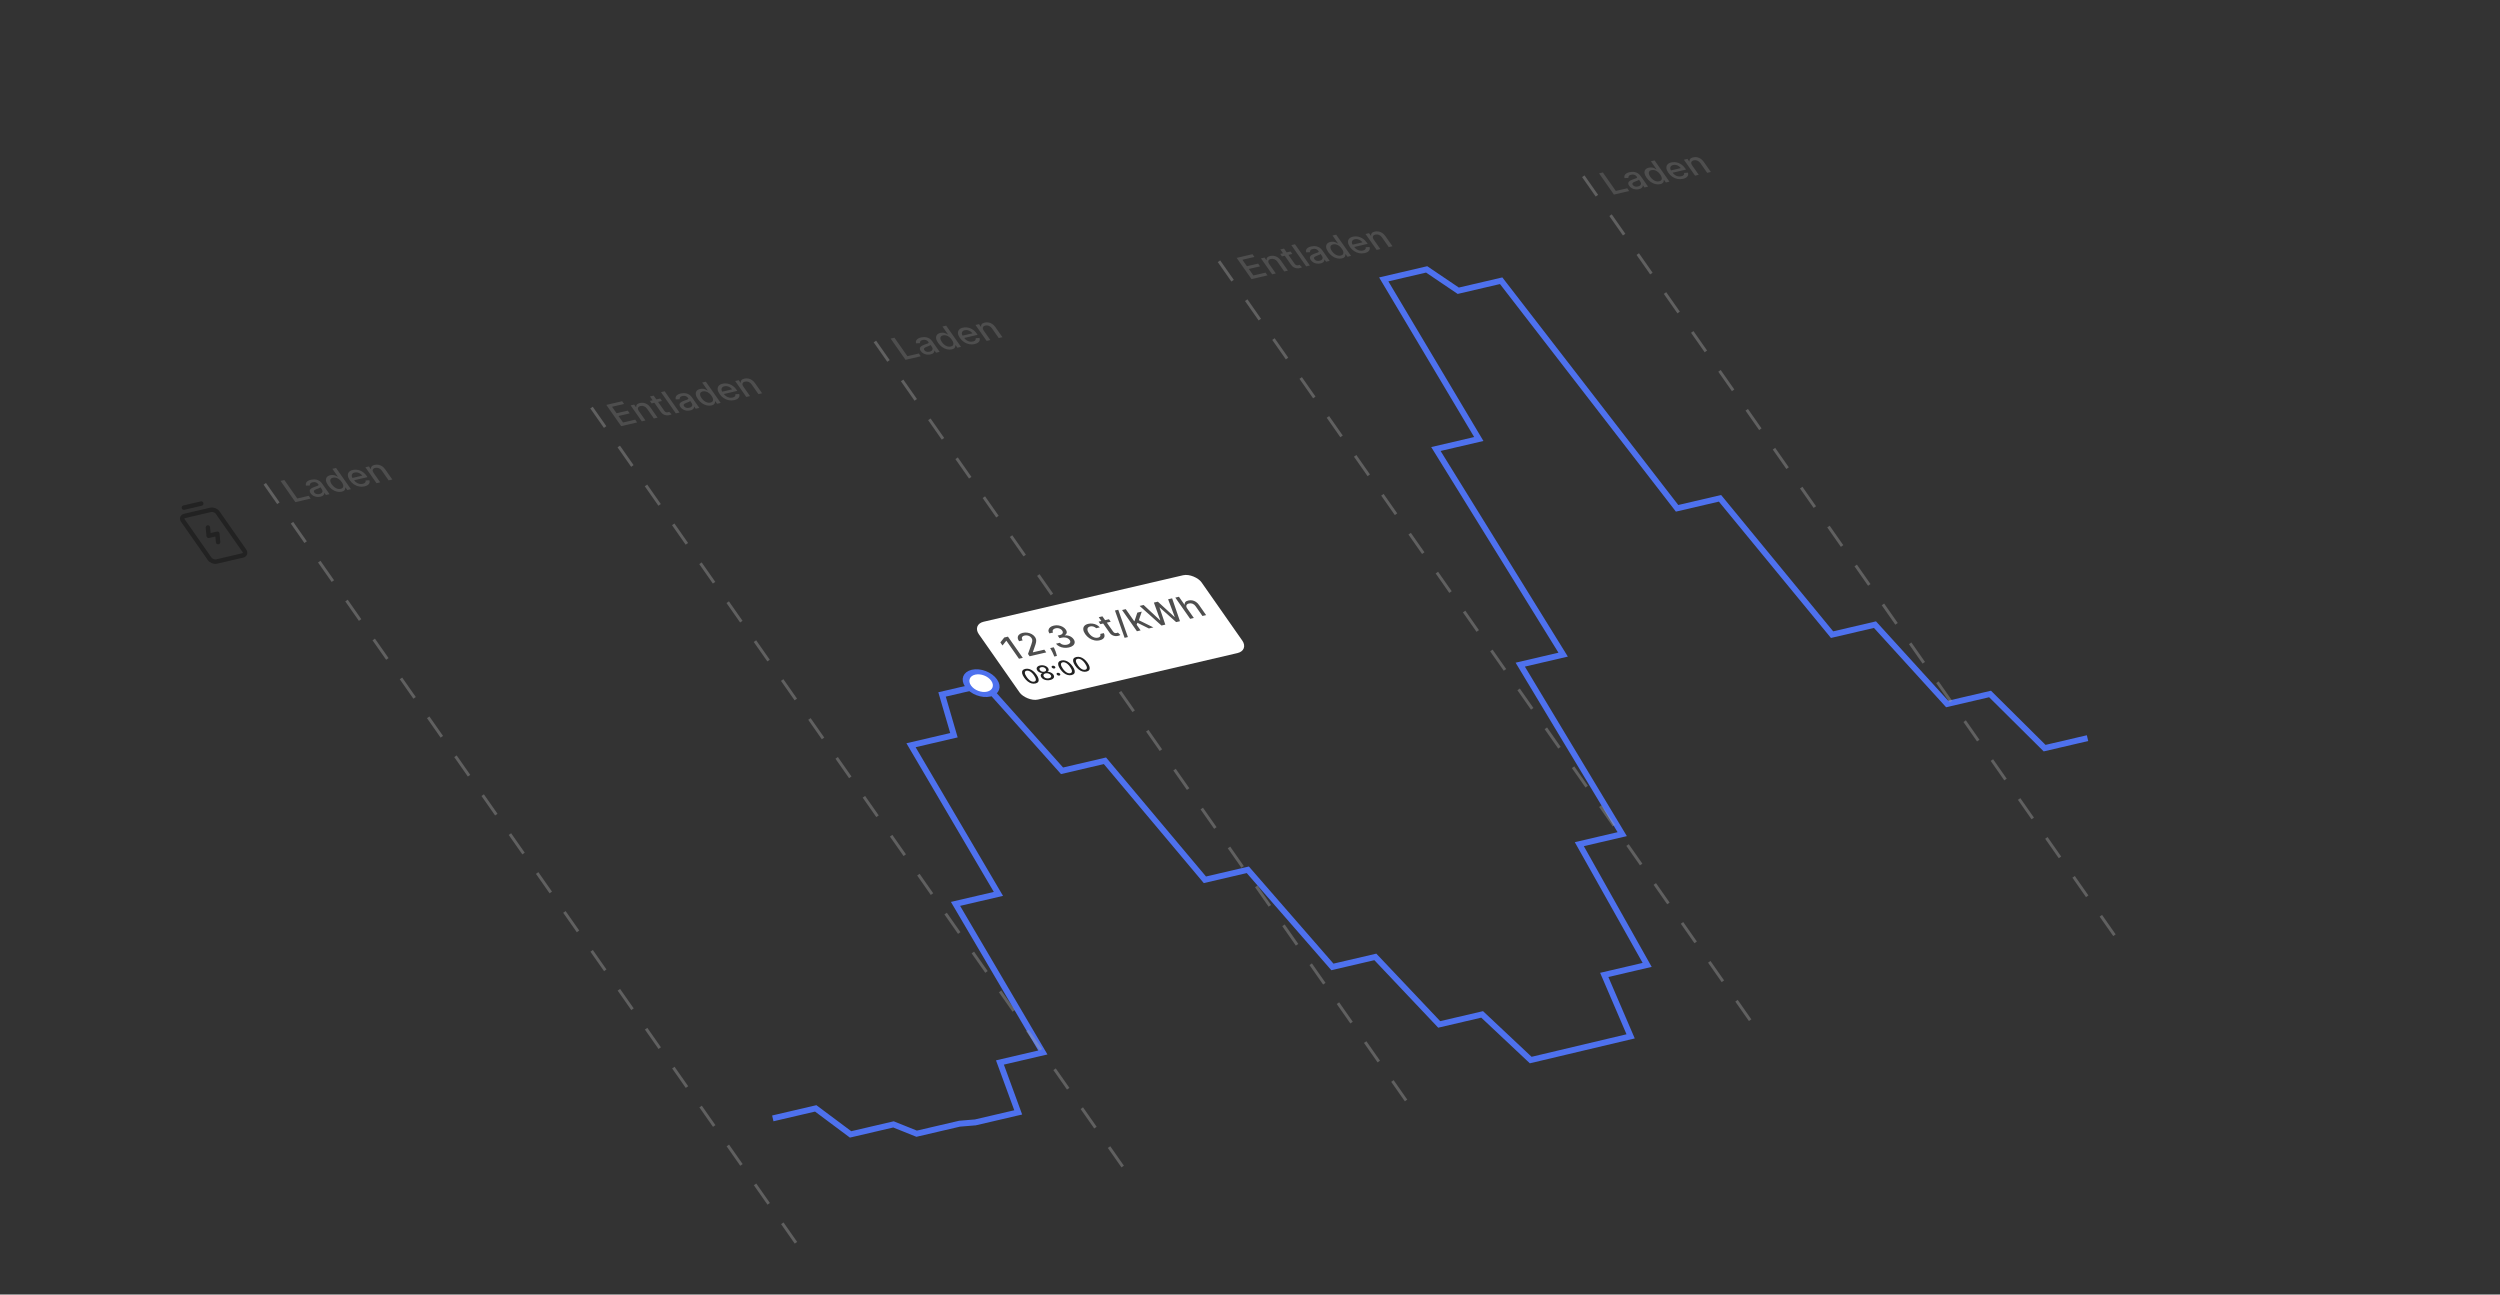 <svg width="842" height="436" viewBox="0 0 842 436" fill="none" xmlns="http://www.w3.org/2000/svg">
<rect x="0" y="0" width="842" height="436" fill="#333333" stroke="none"/>
<g clip-path="url(#clip0_69_192)">
<path d="M272.084 424.295L797.969 301.636Z" fill="#222222"/>
<path d="M272.084 424.295L797.969 301.636" stroke="#222222"/>
<path d="M409.758 411.358C409.132 411.504 408.5 411.485 407.859 411.302C407.218 411.116 406.589 410.776 405.974 410.284C405.357 409.788 404.777 409.152 404.233 408.375C403.692 407.602 403.346 406.915 403.196 406.314C403.046 405.71 403.091 405.212 403.329 404.821C403.568 404.427 403.997 404.157 404.617 404.013C405.237 403.868 405.868 403.89 406.512 404.078C407.156 404.264 407.787 404.604 408.404 405.099C409.022 405.591 409.601 406.224 410.142 406.996C410.686 407.774 411.034 408.464 411.186 409.068C411.337 409.669 411.293 410.165 411.055 410.556C410.815 410.945 410.383 411.213 409.758 411.358ZM409.22 410.59C409.84 410.446 410.145 410.082 410.137 409.499C410.128 408.917 409.798 408.16 409.146 407.229C408.713 406.61 408.265 406.101 407.803 405.702C407.343 405.303 406.887 405.024 406.434 404.864C405.984 404.704 405.554 404.671 405.145 404.767C404.53 404.91 404.229 405.277 404.24 405.867C404.249 406.455 404.579 407.214 405.229 408.142C405.662 408.762 406.107 409.27 406.565 409.666C407.023 410.063 407.476 410.341 407.925 410.499C408.376 410.656 408.808 410.687 409.22 410.59ZM417.112 409.643C416.76 409.72 416.372 409.745 415.948 409.72C415.525 409.694 415.08 409.588 414.615 409.401C414.148 409.212 413.675 408.92 413.196 408.526C412.716 408.129 412.244 407.6 411.782 406.939C411.339 406.306 411.017 405.728 410.816 405.207C410.613 404.683 410.529 404.222 410.562 403.824C410.595 403.424 410.739 403.092 410.996 402.829C411.256 402.566 411.625 402.378 412.103 402.267C412.579 402.156 413.059 402.137 413.542 402.211C414.026 402.282 414.485 402.433 414.919 402.662C415.353 402.891 415.734 403.182 416.062 403.536L415.05 403.772C414.731 403.473 414.362 403.249 413.942 403.101C413.523 402.952 413.089 402.93 412.641 403.035C411.982 403.188 411.632 403.55 411.591 404.12C411.551 404.69 411.835 405.41 412.442 406.281L412.508 406.266C412.524 406.032 412.59 405.82 412.706 405.631C412.822 405.439 412.983 405.274 413.19 405.136C413.396 404.999 413.644 404.896 413.935 404.828C414.422 404.715 414.939 404.713 415.486 404.824C416.032 404.932 416.552 405.137 417.046 405.439C417.539 405.738 417.947 406.118 418.269 406.579C418.579 407.021 418.744 407.454 418.767 407.876C418.787 408.297 418.66 408.665 418.386 408.981C418.112 409.293 417.687 409.514 417.112 409.643ZM416.574 408.875C416.923 408.794 417.184 408.648 417.358 408.436C417.535 408.225 417.617 407.977 417.605 407.692C417.595 407.408 417.485 407.114 417.273 406.811C417.066 406.516 416.799 406.265 416.472 406.06C416.146 405.852 415.796 405.708 415.421 405.627C415.049 405.546 414.688 405.546 414.34 405.627C414.077 405.689 413.863 405.79 413.698 405.931C413.531 406.071 413.415 406.236 413.35 406.427C413.287 406.618 413.275 406.822 413.315 407.04C413.354 407.256 413.448 407.471 413.598 407.685C413.796 407.969 414.061 408.216 414.391 408.426C414.724 408.635 415.082 408.783 415.465 408.87C415.85 408.956 416.22 408.958 416.574 408.875ZM421.604 407.418C421.399 407.465 421.18 407.445 420.947 407.356C420.714 407.266 420.538 407.136 420.417 406.963C420.297 406.791 420.266 406.626 420.327 406.469C420.387 406.311 420.52 406.209 420.724 406.161C420.929 406.113 421.148 406.134 421.381 406.223C421.614 406.312 421.791 406.443 421.911 406.615C421.991 406.729 422.03 406.842 422.027 406.953C422.028 407.064 421.991 407.162 421.919 407.247C421.847 407.328 421.742 407.385 421.604 407.418ZM419.073 403.801C418.868 403.848 418.649 403.828 418.416 403.739C418.183 403.649 418.006 403.519 417.886 403.346C417.765 403.174 417.735 403.009 417.795 402.852C417.856 402.694 417.988 402.592 418.193 402.544C418.398 402.496 418.616 402.517 418.849 402.606C419.082 402.695 419.259 402.826 419.38 402.998C419.46 403.112 419.498 403.225 419.496 403.336C419.496 403.447 419.46 403.545 419.387 403.63C419.316 403.711 419.211 403.768 419.073 403.801ZM427.573 407.203C426.947 407.349 426.315 407.33 425.674 407.146C425.032 406.96 424.404 406.621 423.789 406.128C423.172 405.633 422.591 404.997 422.047 404.22C421.507 403.447 421.161 402.76 421.011 402.159C420.861 401.555 420.906 401.057 421.143 400.666C421.383 400.271 421.812 400.002 422.432 399.858C423.051 399.713 423.683 399.735 424.327 399.923C424.971 400.109 425.602 400.449 426.219 400.944C426.837 401.436 427.416 402.068 427.957 402.841C428.501 403.619 428.849 404.309 429.001 404.913C429.151 405.514 429.108 406.01 428.87 406.401C428.63 406.79 428.198 407.057 427.573 407.203ZM427.035 406.435C427.655 406.291 427.96 405.927 427.951 405.344C427.943 404.761 427.612 404.005 426.961 403.074C426.528 402.454 426.08 401.946 425.617 401.547C425.158 401.148 424.702 400.869 424.249 400.709C423.799 400.549 423.369 400.516 422.959 400.612C422.345 400.755 422.044 401.122 422.054 401.712C422.064 402.3 422.393 403.059 423.043 403.987C423.477 404.606 423.922 405.114 424.38 405.511C424.838 405.908 425.291 406.185 425.74 406.343C426.191 406.501 426.623 406.531 427.035 406.435ZM434.877 405.5C434.251 405.645 433.618 405.627 432.978 405.443C432.336 405.257 431.708 404.917 431.093 404.425C430.476 403.93 429.895 403.293 429.351 402.516C428.81 401.743 428.465 401.056 428.314 400.455C428.165 399.851 428.21 399.353 428.447 398.962C428.686 398.568 429.116 398.299 429.736 398.154C430.355 398.009 430.987 398.031 431.63 398.22C432.275 398.405 432.906 398.745 433.523 399.24C434.141 399.732 434.72 400.365 435.261 401.138C435.805 401.915 436.153 402.605 436.305 403.209C436.455 403.81 436.412 404.306 436.174 404.698C435.934 405.086 435.502 405.354 434.877 405.5ZM434.339 404.732C434.959 404.587 435.264 404.223 435.255 403.641C435.247 403.058 434.916 402.301 434.265 401.37C433.832 400.751 433.384 400.242 432.921 399.844C432.462 399.444 432.006 399.165 431.553 399.005C431.103 398.845 430.673 398.813 430.263 398.908C429.649 399.051 429.348 399.418 429.358 400.009C429.368 400.597 429.697 401.355 430.347 402.284C430.781 402.903 431.226 403.411 431.684 403.808C432.142 404.204 432.595 404.482 433.044 404.64C433.495 404.797 433.927 404.828 434.339 404.732Z" fill="#222222"/>
<path d="M271.055 443.71C270.43 443.856 269.797 443.837 269.157 443.653C268.515 443.467 267.887 443.128 267.271 442.635C266.655 442.14 266.074 441.504 265.53 440.726C264.989 439.953 264.644 439.267 264.493 438.665C264.344 438.061 264.388 437.564 264.626 437.172C264.865 436.778 265.295 436.509 265.914 436.364C266.534 436.22 267.166 436.242 267.809 436.43C268.454 436.615 269.085 436.955 269.701 437.451C270.319 437.943 270.899 438.575 271.44 439.348C271.984 440.125 272.332 440.816 272.484 441.419C272.634 442.02 272.59 442.517 272.352 442.908C272.113 443.297 271.681 443.564 271.055 443.71ZM270.518 442.942C271.137 442.797 271.443 442.434 271.434 441.851C271.425 441.268 271.095 440.511 270.444 439.58C270.01 438.961 269.563 438.452 269.1 438.054C268.641 437.655 268.184 437.375 267.732 437.216C267.281 437.055 266.852 437.023 266.442 437.118C265.828 437.262 265.526 437.628 265.537 438.219C265.546 438.807 265.876 439.565 266.526 440.494C266.959 441.113 267.405 441.621 267.863 442.018C268.321 442.415 268.774 442.692 269.222 442.85C269.674 443.007 270.105 443.038 270.518 442.942ZM278.359 442.006C277.734 442.152 277.101 442.133 276.461 441.949C275.819 441.763 275.191 441.424 274.575 440.931C273.959 440.436 273.378 439.8 272.834 439.023C272.293 438.25 271.948 437.563 271.797 436.962C271.648 436.358 271.692 435.86 271.93 435.469C272.169 435.075 272.599 434.805 273.218 434.661C273.838 434.516 274.47 434.538 275.113 434.726C275.758 434.912 276.389 435.252 277.005 435.747C277.623 436.239 278.203 436.872 278.744 437.644C279.288 438.422 279.636 439.112 279.788 439.716C279.938 440.317 279.894 440.813 279.656 441.204C279.417 441.593 278.984 441.86 278.359 442.006ZM277.822 441.238C278.441 441.094 278.747 440.73 278.738 440.147C278.729 439.564 278.399 438.808 277.748 437.877C277.314 437.257 276.866 436.749 276.404 436.35C275.945 435.951 275.488 435.672 275.035 435.512C274.585 435.352 274.156 435.319 273.746 435.415C273.132 435.558 272.83 435.925 272.841 436.515C272.85 437.103 273.18 437.862 273.83 438.79C274.263 439.409 274.709 439.917 275.167 440.314C275.625 440.711 276.078 440.988 276.526 441.146C276.978 441.304 277.409 441.334 277.822 441.238ZM282.913 439.766C282.708 439.814 282.489 439.793 282.256 439.704C282.023 439.615 281.847 439.484 281.726 439.312C281.605 439.14 281.575 438.975 281.636 438.818C281.696 438.66 281.828 438.557 282.033 438.51C282.238 438.462 282.457 438.483 282.69 438.572C282.923 438.661 283.099 438.792 283.22 438.964C283.3 439.078 283.339 439.191 283.336 439.302C283.337 439.413 283.3 439.511 283.228 439.596C283.156 439.677 283.051 439.734 282.913 439.766ZM280.381 436.149C280.177 436.197 279.958 436.176 279.725 436.087C279.492 435.998 279.315 435.867 279.195 435.695C279.074 435.523 279.044 435.358 279.104 435.201C279.165 435.043 279.297 434.94 279.502 434.893C279.707 434.845 279.925 434.866 280.158 434.955C280.391 435.044 280.568 435.175 280.689 435.347C280.768 435.461 280.807 435.574 280.805 435.685C280.805 435.796 280.769 435.894 280.696 435.979C280.625 436.06 280.52 436.117 280.381 436.149ZM288.881 439.552C288.256 439.698 287.623 439.679 286.983 439.495C286.341 439.309 285.713 438.97 285.098 438.477C284.481 437.982 283.9 437.346 283.356 436.568C282.815 435.796 282.47 435.109 282.319 434.507C282.17 433.903 282.215 433.406 282.452 433.014C282.691 432.62 283.121 432.351 283.741 432.206C284.36 432.062 284.992 432.084 285.635 432.272C286.28 432.457 286.911 432.798 287.528 433.293C288.146 433.785 288.725 434.417 289.266 435.19C289.81 435.967 290.158 436.658 290.31 437.261C290.46 437.862 290.417 438.359 290.179 438.75C289.939 439.139 289.507 439.406 288.881 439.552ZM288.344 438.784C288.964 438.639 289.269 438.276 289.26 437.693C289.252 437.11 288.921 436.353 288.27 435.422C287.837 434.803 287.389 434.294 286.926 433.896C286.467 433.497 286.011 433.217 285.558 433.058C285.108 432.897 284.678 432.865 284.268 432.96C283.654 433.104 283.353 433.471 283.363 434.061C283.373 434.649 283.702 435.407 284.352 436.336C284.786 436.955 285.231 437.463 285.689 437.86C286.147 438.257 286.6 438.534 287.049 438.692C287.5 438.849 287.932 438.88 288.344 438.784ZM296.185 437.848C295.56 437.994 294.927 437.975 294.287 437.792C293.645 437.606 293.017 437.266 292.402 436.773C291.785 436.278 291.204 435.642 290.66 434.865C290.119 434.092 289.774 433.405 289.623 432.804C289.474 432.2 289.518 431.702 289.756 431.311C289.995 430.917 290.425 430.647 291.045 430.503C291.664 430.358 292.296 430.38 292.939 430.568C293.584 430.754 294.215 431.094 294.832 431.589C295.45 432.081 296.029 432.714 296.57 433.486C297.114 434.264 297.462 434.954 297.614 435.558C297.764 436.159 297.721 436.655 297.483 437.046C297.243 437.435 296.811 437.703 296.185 437.848ZM295.648 437.08C296.268 436.936 296.573 436.572 296.564 435.989C296.556 435.407 296.225 434.65 295.574 433.719C295.14 433.1 294.693 432.591 294.23 432.192C293.771 431.793 293.315 431.514 292.862 431.354C292.412 431.194 291.982 431.161 291.572 431.257C290.958 431.4 290.656 431.767 290.667 432.357C290.677 432.945 291.006 433.704 291.656 434.632C292.089 435.252 292.535 435.76 292.993 436.156C293.451 436.553 293.904 436.83 294.353 436.988C294.804 437.146 295.236 437.176 295.648 437.08Z" fill="#222222"/>
<path d="M531.164 374.61L536.168 381.76L535.139 382L530.77 375.757L530.721 375.769L529.457 377.412L528.841 376.532L530.135 374.85L531.164 374.61ZM538.613 381.19L538.173 380.561L539.17 377.323C539.288 376.944 539.375 376.618 539.431 376.345C539.486 376.069 539.496 375.821 539.46 375.599C539.425 375.374 539.331 375.152 539.178 374.934C539.002 374.682 538.777 374.481 538.505 374.331C538.235 374.18 537.942 374.083 537.626 374.041C537.31 373.998 536.998 374.013 536.691 374.084C536.364 374.16 536.119 374.284 535.956 374.455C535.793 374.623 535.716 374.823 535.725 375.057C535.737 375.289 535.838 375.542 536.029 375.814L535.049 376.043C534.756 375.624 534.613 375.229 534.622 374.859C534.63 374.489 534.77 374.169 535.041 373.9C535.316 373.63 535.701 373.438 536.196 373.322C536.694 373.206 537.197 373.192 537.706 373.279C538.214 373.366 538.683 373.534 539.111 373.784C539.54 374.033 539.883 374.341 540.14 374.709C540.325 374.972 540.448 375.243 540.51 375.52C540.574 375.795 540.575 376.119 540.513 376.49C540.453 376.859 540.333 377.32 540.154 377.874L539.447 380.037L539.486 380.093L543.437 379.171L543.974 379.939L538.613 381.19ZM545.779 378.454C545.574 378.502 545.355 378.481 545.122 378.392C544.889 378.303 544.712 378.172 544.592 378C544.471 377.828 544.441 377.663 544.501 377.505C544.562 377.348 544.694 377.245 544.899 377.197C545.104 377.15 545.323 377.17 545.556 377.26C545.789 377.349 545.965 377.479 546.086 377.652C546.166 377.766 546.204 377.878 546.202 377.99C546.202 378.101 546.166 378.199 546.094 378.283C546.022 378.365 545.917 378.422 545.779 378.454ZM543.247 374.837C543.043 374.885 542.824 374.864 542.591 374.775C542.358 374.686 542.181 374.555 542.06 374.383C541.94 374.211 541.91 374.046 541.97 373.888C542.03 373.731 542.163 373.628 542.368 373.58C542.572 373.533 542.791 373.553 543.024 373.643C543.257 373.732 543.434 373.862 543.554 374.035C543.634 374.149 543.673 374.261 543.671 374.373C543.671 374.484 543.635 374.582 543.562 374.666C543.491 374.748 543.386 374.805 543.247 374.837ZM551.747 378.24C551.122 378.386 550.489 378.367 549.849 378.183C549.207 377.997 548.579 377.658 547.963 377.165C547.347 376.67 546.766 376.034 546.222 375.256C545.681 374.483 545.336 373.797 545.185 373.195C545.036 372.591 545.08 372.094 545.318 371.702C545.557 371.308 545.987 371.039 546.606 370.894C547.226 370.75 547.858 370.772 548.501 370.96C549.146 371.145 549.777 371.485 550.394 371.981C551.011 372.473 551.591 373.105 552.132 373.878C552.676 374.655 553.024 375.346 553.176 375.949C553.326 376.55 553.282 377.047 553.045 377.438C552.805 377.827 552.373 378.094 551.747 378.24ZM551.21 377.472C551.83 377.327 552.135 376.964 552.126 376.381C552.117 375.798 551.787 375.041 551.136 374.11C550.702 373.491 550.255 372.982 549.792 372.584C549.333 372.185 548.877 371.905 548.424 371.746C547.973 371.585 547.544 371.553 547.134 371.648C546.52 371.792 546.218 372.158 546.229 372.749C546.239 373.337 546.568 374.095 547.218 375.024C547.651 375.643 548.097 376.151 548.555 376.548C549.013 376.945 549.466 377.222 549.915 377.38C550.366 377.537 550.798 377.568 551.21 377.472ZM559.051 376.536C558.426 376.682 557.793 376.663 557.153 376.479C556.511 376.293 555.883 375.954 555.267 375.461C554.651 374.966 554.07 374.33 553.526 373.553C552.985 372.78 552.64 372.093 552.489 371.492C552.34 370.888 552.384 370.39 552.622 369.999C552.861 369.605 553.291 369.335 553.91 369.191C554.53 369.046 555.162 369.068 555.805 369.256C556.45 369.442 557.081 369.782 557.697 370.277C558.315 370.769 558.895 371.402 559.436 372.174C559.98 372.952 560.328 373.642 560.48 374.246C560.63 374.847 560.586 375.343 560.348 375.734C560.109 376.123 559.677 376.39 559.051 376.536ZM558.514 375.768C559.133 375.624 559.439 375.26 559.43 374.677C559.421 374.094 559.091 373.338 558.44 372.407C558.006 371.787 557.559 371.279 557.096 370.88C556.637 370.481 556.18 370.202 555.728 370.042C555.277 369.882 554.848 369.849 554.438 369.945C553.824 370.088 553.522 370.455 553.533 371.045C553.542 371.633 553.872 372.392 554.522 373.32C554.955 373.939 555.401 374.447 555.859 374.844C556.317 375.241 556.77 375.518 557.218 375.676C557.67 375.834 558.102 375.864 558.514 375.768Z" fill="#222222"/>
<path d="M663.547 343.732L668.551 350.882L667.522 351.122L663.153 344.88L663.103 344.892L661.839 346.535L661.224 345.655L662.518 343.972L663.547 343.732ZM673.786 349.775C673.216 349.908 672.653 349.94 672.097 349.873C671.542 349.802 671.038 349.644 670.584 349.401C670.129 349.155 669.768 348.839 669.5 348.452C669.286 348.15 669.161 347.854 669.125 347.564C669.088 347.273 669.134 347.011 669.263 346.781C669.392 346.548 669.596 346.372 669.873 346.253L669.844 346.211C669.375 346.217 668.917 346.101 668.469 345.861C668.02 345.62 667.664 345.309 667.401 344.929C667.145 344.566 667.027 344.216 667.048 343.878C667.069 343.54 667.215 343.244 667.487 342.988C667.761 342.732 668.147 342.546 668.645 342.429C669.138 342.315 669.635 342.295 670.138 342.369C670.641 342.444 671.104 342.599 671.525 342.834C671.95 343.068 672.29 343.366 672.547 343.729C672.81 344.109 672.924 344.476 672.889 344.831C672.855 345.182 672.67 345.449 672.334 345.63L672.363 345.672C672.703 345.647 673.057 345.693 673.425 345.81C673.792 345.925 674.139 346.095 674.466 346.319C674.792 346.541 675.062 346.802 675.277 347.104C675.544 347.491 675.661 347.865 675.627 348.225C675.593 348.582 675.42 348.897 675.106 349.171C674.793 349.441 674.353 349.643 673.786 349.775ZM673.249 349.007C673.633 348.917 673.928 348.787 674.135 348.618C674.341 348.448 674.453 348.25 674.472 348.023C674.49 347.797 674.411 347.555 674.235 347.299C674.043 347.029 673.793 346.81 673.485 346.641C673.177 346.472 672.84 346.361 672.475 346.308C672.112 346.255 671.751 346.27 671.392 346.354C671.029 346.438 670.747 346.573 670.545 346.758C670.346 346.943 670.237 347.158 670.219 347.403C670.203 347.647 670.292 347.904 670.483 348.174C670.66 348.43 670.889 348.637 671.172 348.793C671.458 348.948 671.779 349.045 672.134 349.084C672.49 349.123 672.861 349.097 673.249 349.007ZM670.874 345.613C671.178 345.542 671.412 345.428 671.575 345.271C671.742 345.113 671.828 344.926 671.835 344.711C671.842 344.495 671.76 344.264 671.59 344.017C671.418 343.775 671.203 343.58 670.945 343.432C670.685 343.282 670.403 343.185 670.1 343.142C669.794 343.097 669.486 343.111 669.173 343.184C668.855 343.258 668.612 343.373 668.444 343.528C668.274 343.681 668.188 343.864 668.185 344.076C668.181 344.285 668.264 344.511 668.436 344.752C668.606 345 668.822 345.2 669.084 345.353C669.348 345.505 669.635 345.605 669.944 345.651C670.254 345.698 670.564 345.686 670.874 345.613ZM678.287 347.548C678.082 347.595 677.863 347.575 677.63 347.485C677.397 347.396 677.22 347.266 677.1 347.093C676.979 346.921 676.949 346.756 677.01 346.599C677.07 346.441 677.202 346.338 677.407 346.291C677.612 346.243 677.831 346.264 678.064 346.353C678.297 346.442 678.473 346.573 678.594 346.745C678.674 346.859 678.712 346.972 678.71 347.083C678.71 347.194 678.674 347.292 678.602 347.377C678.53 347.458 678.425 347.515 678.287 347.548ZM675.755 343.931C675.551 343.978 675.332 343.958 675.099 343.868C674.866 343.779 674.689 343.649 674.569 343.476C674.448 343.304 674.418 343.139 674.478 342.982C674.539 342.824 674.671 342.721 674.876 342.674C675.08 342.626 675.299 342.647 675.532 342.736C675.765 342.825 675.942 342.956 676.063 343.128C676.142 343.242 676.181 343.355 676.179 343.466C676.179 343.577 676.143 343.675 676.07 343.76C675.999 343.841 675.894 343.898 675.755 343.931ZM684.255 347.333C683.63 347.479 682.997 347.46 682.357 347.276C681.715 347.09 681.087 346.751 680.472 346.258C679.855 345.763 679.274 345.127 678.73 344.349C678.189 343.577 677.844 342.89 677.693 342.289C677.544 341.684 677.588 341.187 677.826 340.796C678.065 340.401 678.495 340.132 679.115 339.987C679.734 339.843 680.366 339.865 681.009 340.053C681.654 340.239 682.285 340.579 682.902 341.074C683.52 341.566 684.099 342.198 684.64 342.971C685.184 343.749 685.532 344.439 685.684 345.042C685.834 345.644 685.791 346.14 685.553 346.531C685.313 346.92 684.881 347.187 684.255 347.333ZM683.718 346.565C684.338 346.421 684.643 346.057 684.634 345.474C684.625 344.891 684.295 344.134 683.644 343.203C683.21 342.584 682.763 342.076 682.3 341.677C681.841 341.278 681.385 340.999 680.932 340.839C680.482 340.679 680.052 340.646 679.642 340.742C679.028 340.885 678.726 341.252 678.737 341.842C678.747 342.43 679.076 343.188 679.726 344.117C680.159 344.736 680.605 345.244 681.063 345.641C681.521 346.038 681.974 346.315 682.423 346.473C682.874 346.631 683.306 346.661 683.718 346.565ZM691.559 345.63C690.934 345.775 690.301 345.756 689.661 345.573C689.019 345.387 688.391 345.047 687.775 344.555C687.159 344.06 686.578 343.423 686.034 342.646C685.493 341.873 685.148 341.186 684.997 340.585C684.848 339.981 684.892 339.483 685.13 339.092C685.369 338.698 685.799 338.428 686.418 338.284C687.038 338.139 687.67 338.161 688.313 338.35C688.958 338.535 689.589 338.875 690.206 339.37C690.824 339.862 691.403 340.495 691.944 341.268C692.488 342.045 692.836 342.735 692.988 343.339C693.138 343.94 693.094 344.436 692.857 344.827C692.617 345.216 692.185 345.484 691.559 345.63ZM691.022 344.861C691.642 344.717 691.947 344.353 691.938 343.77C691.929 343.188 691.599 342.431 690.948 341.5C690.514 340.881 690.067 340.372 689.604 339.973C689.145 339.574 688.689 339.295 688.236 339.135C687.786 338.975 687.356 338.942 686.946 339.038C686.332 339.181 686.03 339.548 686.041 340.138C686.051 340.727 686.38 341.485 687.03 342.414C687.463 343.033 687.909 343.541 688.367 343.937C688.825 344.334 689.278 344.612 689.727 344.77C690.178 344.927 690.61 344.958 691.022 344.861Z" fill="#222222"/>
<path d="M793.234 321.801L792.794 321.172L793.791 317.934C793.909 317.555 793.996 317.229 794.052 316.956C794.107 316.68 794.117 316.432 794.081 316.21C794.046 315.985 793.952 315.764 793.799 315.545C793.623 315.293 793.399 315.093 793.126 314.942C792.856 314.791 792.563 314.694 792.247 314.652C791.931 314.609 791.619 314.624 791.312 314.695C790.985 314.771 790.74 314.895 790.577 315.066C790.414 315.234 790.337 315.434 790.346 315.668C790.358 315.901 790.459 316.153 790.65 316.425L789.67 316.654C789.377 316.235 789.235 315.84 789.243 315.47C789.251 315.1 789.391 314.781 789.662 314.511C789.937 314.242 790.322 314.049 790.817 313.933C791.315 313.817 791.818 313.803 792.327 313.89C792.835 313.977 793.304 314.145 793.732 314.395C794.161 314.644 794.504 314.952 794.761 315.32C794.946 315.583 795.069 315.854 795.131 316.131C795.195 316.406 795.196 316.73 795.134 317.101C795.074 317.47 794.954 317.931 794.775 318.485L794.068 320.648L794.107 320.704L798.058 319.782L798.596 320.55L793.234 321.801ZM798.901 318.773L798.403 318.061L798.659 312.218L799.273 312.075L800.045 313.178L799.63 313.275L799.437 317.69L799.476 317.746L804.506 316.572L805.043 317.341L798.901 318.773ZM803.928 319.306L802.751 317.624L802.518 317.292L798.924 312.156L799.904 311.928L804.908 319.078L803.928 319.306ZM807.715 317.359C807.51 317.407 807.291 317.386 807.058 317.297C806.826 317.208 806.649 317.077 806.528 316.905C806.408 316.733 806.378 316.568 806.438 316.41C806.498 316.253 806.631 316.15 806.835 316.102C807.04 316.054 807.259 316.075 807.492 316.164C807.725 316.253 807.902 316.384 808.022 316.556C808.102 316.67 808.141 316.783 808.138 316.895C808.139 317.006 808.103 317.104 808.03 317.188C807.958 317.27 807.853 317.327 807.715 317.359ZM805.184 313.742C804.979 313.79 804.76 313.769 804.527 313.68C804.294 313.591 804.117 313.46 803.997 313.288C803.876 313.116 803.846 312.951 803.907 312.793C803.967 312.636 804.099 312.533 804.304 312.485C804.509 312.438 804.728 312.458 804.961 312.547C805.194 312.637 805.37 312.767 805.491 312.939C805.571 313.054 805.609 313.166 805.607 313.278C805.607 313.389 805.571 313.487 805.499 313.571C805.427 313.653 805.322 313.71 805.184 313.742ZM813.684 317.145C813.058 317.291 812.426 317.272 811.785 317.088C811.144 316.902 810.515 316.563 809.9 316.07C809.283 315.575 808.703 314.938 808.158 314.161C807.618 313.388 807.272 312.701 807.122 312.1C806.972 311.496 807.017 310.998 807.255 310.607C807.494 310.213 807.923 309.944 808.543 309.799C809.163 309.654 809.794 309.676 810.438 309.865C811.082 310.05 811.713 310.39 812.33 310.885C812.948 311.377 813.527 312.01 814.068 312.783C814.612 313.56 814.96 314.25 815.112 314.854C815.263 315.455 815.219 315.951 814.981 316.343C814.741 316.731 814.309 316.999 813.684 317.145ZM813.146 316.377C813.766 316.232 814.071 315.868 814.063 315.286C814.054 314.703 813.724 313.946 813.072 313.015C812.639 312.396 812.191 311.887 811.729 311.489C811.269 311.089 810.813 310.81 810.36 310.65C809.91 310.49 809.48 310.458 809.071 310.553C808.456 310.696 808.155 311.063 808.166 311.654C808.175 312.242 808.505 313 809.154 313.929C809.588 314.548 810.033 315.056 810.491 315.453C810.949 315.849 811.402 316.127 811.851 316.285C812.302 316.442 812.734 316.473 813.146 316.377ZM820.988 315.441C820.362 315.587 819.73 315.568 819.089 315.384C818.448 315.198 817.819 314.859 817.204 314.366C816.587 313.871 816.006 313.235 815.462 312.457C814.922 311.685 814.576 310.998 814.426 310.397C814.276 309.792 814.321 309.295 814.559 308.904C814.798 308.509 815.227 308.24 815.847 308.095C816.466 307.951 817.098 307.973 817.742 308.161C818.386 308.346 819.017 308.687 819.634 309.182C820.252 309.674 820.831 310.306 821.372 311.079C821.916 311.856 822.264 312.547 822.416 313.15C822.567 313.752 822.523 314.248 822.285 314.639C822.045 315.028 821.613 315.295 820.988 315.441ZM820.45 314.673C821.07 314.528 821.375 314.165 821.367 313.582C821.358 312.999 821.028 312.242 820.376 311.311C819.943 310.692 819.495 310.183 819.033 309.785C818.573 309.386 818.117 309.106 817.664 308.947C817.214 308.786 816.784 308.754 816.375 308.85C815.76 308.993 815.459 309.36 815.47 309.95C815.479 310.538 815.808 311.296 816.458 312.225C816.892 312.844 817.337 313.352 817.795 313.749C818.253 314.146 818.706 314.423 819.155 314.581C819.606 314.739 820.038 314.769 820.45 314.673Z" fill="#222222"/>
<path d="M260.278 376.672L274.73 373.301L286.472 382.066L300.924 378.695L308.726 381.831L323.178 378.46L328.48 378.024L342.933 374.653L336.779 357.847L351.231 354.476L321.815 304.432L336.267 301.062L306.833 250.993L321.286 247.622L317.282 233.889L331.734 230.518L357.695 259.601L372.147 256.23L405.809 296.316L420.261 292.945L448.753 325.659L463.214 322.286L484.722 345.022L499.184 341.649L515.543 357.027L549.197 349.044L540.31 328.349L554.762 324.978L531.911 284.315L546.363 280.944L512.016 223.854L526.468 220.483L483.606 151.227L498.058 147.856L466.045 94.1L480.497 90.73L491.137 97.921L505.589 94.55L564.841 171.201L579.293 167.83L617.038 213.749L631.49 210.378L655.8 237.101L670.252 233.731L688.627 251.974L703.079 248.603" stroke="#4E71EE" stroke-width="2" stroke-miterlimit="2"/>
<path d="M199.221 137.275L379.837 395.351" stroke="#A4A4A4" stroke-opacity="0.4" stroke-dasharray="8 8"/>
<path d="M294.66 115.015L475.275 373.09" stroke="#A4A4A4" stroke-opacity="0.4" stroke-dasharray="8 8"/>
<path d="M410.549 87.984L591.164 346.06" stroke="#A4A4A4" stroke-opacity="0.4" stroke-dasharray="8 8"/>
<path d="M533.255 59.364L713.871 317.439" stroke="#A4A4A4" stroke-opacity="0.4" stroke-dasharray="8 8"/>
<path d="M89.175 162.943L269.791 421.019" stroke="#A4A4A4" stroke-opacity="0.4" stroke-dasharray="8 8"/>
<path d="M99.49 169.114L94.486 161.964L95.769 161.665L100.123 167.886L103.974 166.988L104.624 167.917L99.49 169.114ZM107.925 167.285C107.521 167.379 107.112 167.401 106.698 167.352C106.281 167.3 105.893 167.175 105.533 166.978C105.175 166.779 104.874 166.505 104.628 166.153C104.416 165.851 104.311 165.585 104.312 165.358C104.314 165.13 104.392 164.931 104.548 164.763C104.703 164.594 104.906 164.446 105.155 164.32C105.405 164.194 105.67 164.081 105.951 163.98C106.306 163.854 106.595 163.752 106.817 163.673C107.037 163.592 107.181 163.511 107.25 163.43C107.319 163.349 107.309 163.245 107.221 163.12L107.204 163.095C106.991 162.79 106.723 162.578 106.401 162.458C106.082 162.338 105.721 162.324 105.32 162.418C104.903 162.515 104.628 162.67 104.496 162.882C104.366 163.091 104.321 163.301 104.362 163.51L103.039 163.559C102.949 163.201 102.967 162.891 103.093 162.629C103.219 162.364 103.425 162.145 103.71 161.973C103.994 161.798 104.328 161.666 104.712 161.577C104.967 161.517 105.255 161.48 105.575 161.465C105.897 161.447 106.229 161.475 106.571 161.549C106.916 161.623 107.255 161.765 107.588 161.974C107.919 162.181 108.222 162.48 108.495 162.871L110.988 166.432L109.776 166.715L109.263 165.982L109.213 165.993C109.227 166.147 109.2 166.308 109.13 166.476C109.061 166.643 108.931 166.8 108.739 166.944C108.548 167.089 108.276 167.203 107.925 167.285ZM107.608 166.384C107.951 166.304 108.205 166.178 108.368 166.008C108.535 165.836 108.617 165.644 108.616 165.43C108.616 165.213 108.541 164.999 108.393 164.787L107.909 164.096C107.891 164.144 107.83 164.199 107.725 164.261C107.622 164.32 107.498 164.38 107.354 164.441C107.208 164.499 107.066 164.556 106.927 164.61C106.786 164.661 106.668 164.705 106.574 164.741C106.351 164.822 106.162 164.917 106.005 165.024C105.851 165.13 105.754 165.254 105.715 165.396C105.677 165.535 105.723 165.697 105.853 165.883C106.034 166.142 106.285 166.311 106.604 166.391C106.922 166.468 107.257 166.466 107.608 166.384ZM115.1 165.595C114.585 165.715 114.049 165.712 113.49 165.585C112.932 165.455 112.395 165.211 111.877 164.852C111.36 164.491 110.899 164.02 110.493 163.441C110.088 162.861 109.855 162.339 109.797 161.873C109.741 161.407 109.838 161.017 110.089 160.704C110.34 160.391 110.721 160.175 111.233 160.056C111.629 159.964 111.986 159.945 112.305 160.001C112.625 160.053 112.903 160.137 113.138 160.253C113.376 160.368 113.572 160.473 113.725 160.567L113.799 160.55L111.94 157.893L113.181 157.603L118.185 164.754L116.973 165.036L116.389 164.202L116.285 164.226C116.29 164.357 116.274 164.513 116.235 164.693C116.2 164.871 116.098 165.044 115.931 165.21C115.764 165.376 115.487 165.505 115.1 165.595ZM114.751 164.641C115.108 164.558 115.354 164.408 115.489 164.192C115.626 163.974 115.658 163.707 115.587 163.394C115.518 163.08 115.352 162.734 115.088 162.357C114.828 161.984 114.536 161.673 114.213 161.424C113.89 161.174 113.551 161 113.196 160.902C112.841 160.803 112.482 160.796 112.119 160.881C111.746 160.968 111.492 161.122 111.357 161.343C111.222 161.564 111.189 161.83 111.259 162.141C111.331 162.452 111.492 162.784 111.739 163.138C111.99 163.496 112.279 163.804 112.607 164.061C112.934 164.317 113.281 164.5 113.648 164.61C114.015 164.716 114.383 164.727 114.751 164.641ZM122.779 163.808C122.151 163.954 121.531 163.968 120.919 163.848C120.309 163.725 119.736 163.486 119.201 163.132C118.668 162.774 118.207 162.317 117.817 161.761C117.433 161.212 117.216 160.699 117.166 160.223C117.119 159.747 117.233 159.34 117.509 159.002C117.787 158.664 118.222 158.426 118.814 158.288C119.174 158.204 119.557 158.172 119.965 158.194C120.372 158.215 120.785 158.302 121.204 158.453C121.622 158.605 122.028 158.833 122.422 159.139C122.815 159.443 123.182 159.838 123.522 160.325L123.781 160.695L118.714 161.877L118.167 161.095L122.018 160.196C121.826 159.922 121.589 159.694 121.308 159.513C121.025 159.33 120.721 159.205 120.394 159.138C120.069 159.07 119.747 159.073 119.426 159.148C119.077 159.229 118.823 159.372 118.664 159.577C118.506 159.779 118.437 160.012 118.458 160.275C118.479 160.536 118.583 160.8 118.771 161.067L119.198 161.678C119.449 162.037 119.737 162.324 120.062 162.541C120.391 162.757 120.737 162.899 121.101 162.969C121.463 163.036 121.825 163.027 122.188 162.943C122.423 162.888 122.618 162.81 122.772 162.709C122.925 162.605 123.032 162.48 123.094 162.333C123.155 162.186 123.164 162.02 123.122 161.835L124.421 161.74C124.53 162.052 124.54 162.347 124.45 162.622C124.36 162.895 124.176 163.134 123.895 163.34C123.616 163.544 123.244 163.7 122.779 163.808ZM125.827 159.267L128.055 162.451L126.815 162.741L123.062 157.378L124.253 157.1L124.863 157.973L124.942 157.955C124.89 157.637 124.96 157.355 125.152 157.11C125.347 156.864 125.684 156.685 126.163 156.574C126.597 156.472 127.031 156.46 127.465 156.538C127.897 156.613 128.309 156.78 128.699 157.038C129.088 157.296 129.438 157.647 129.748 158.089L132.135 161.5L130.894 161.789L128.595 158.504C128.323 158.115 127.99 157.84 127.596 157.677C127.201 157.512 126.793 157.478 126.372 157.577C126.084 157.644 125.865 157.756 125.714 157.913C125.566 158.069 125.498 158.264 125.51 158.497C125.523 158.726 125.628 158.983 125.827 159.267Z" fill="#4E4E4E"/>
<path d="M543.57 65.535L538.566 58.385L539.849 58.086L544.203 64.307L548.054 63.409L548.704 64.338L543.57 65.535ZM552.005 63.706C551.601 63.8 551.192 63.822 550.778 63.773C550.362 63.721 549.973 63.596 549.613 63.398C549.256 63.2 548.954 62.925 548.708 62.574C548.496 62.271 548.391 62.006 548.392 61.779C548.394 61.551 548.472 61.352 548.628 61.184C548.783 61.015 548.986 60.867 549.235 60.741C549.485 60.615 549.75 60.502 550.031 60.401C550.386 60.275 550.675 60.173 550.897 60.094C551.117 60.013 551.261 59.932 551.33 59.851C551.399 59.77 551.389 59.666 551.301 59.541L551.284 59.516C551.071 59.211 550.803 58.999 550.481 58.879C550.162 58.758 549.802 58.745 549.4 58.839C548.983 58.936 548.708 59.091 548.576 59.303C548.446 59.512 548.401 59.721 548.442 59.931L547.119 59.98C547.029 59.622 547.047 59.312 547.173 59.05C547.3 58.784 547.505 58.566 547.79 58.394C548.074 58.219 548.408 58.087 548.792 57.998C549.047 57.938 549.335 57.901 549.655 57.886C549.977 57.867 550.309 57.896 550.651 57.97C550.996 58.044 551.335 58.186 551.668 58.395C551.999 58.602 552.302 58.901 552.575 59.292L555.068 62.853L553.856 63.136L553.343 62.403L553.293 62.414C553.307 62.568 553.28 62.729 553.211 62.897C553.141 63.064 553.011 63.221 552.819 63.365C552.628 63.51 552.357 63.624 552.005 63.706ZM551.688 62.805C552.032 62.725 552.285 62.599 552.449 62.428C552.615 62.257 552.697 62.065 552.696 61.851C552.696 61.634 552.622 61.42 552.473 61.208L551.989 60.517C551.971 60.565 551.91 60.62 551.805 60.682C551.702 60.741 551.578 60.801 551.434 60.862C551.288 60.92 551.146 60.977 551.007 61.031C550.866 61.082 550.749 61.126 550.654 61.161C550.432 61.243 550.242 61.338 550.085 61.445C549.931 61.551 549.834 61.675 549.795 61.817C549.757 61.956 549.803 62.118 549.934 62.304C550.114 62.563 550.365 62.732 550.684 62.812C551.002 62.889 551.337 62.887 551.688 62.805ZM559.18 62.016C558.665 62.136 558.129 62.132 557.57 62.005C557.013 61.876 556.475 61.632 555.957 61.273C555.44 60.912 554.979 60.441 554.573 59.862C554.168 59.282 553.935 58.76 553.877 58.294C553.821 57.828 553.918 57.438 554.169 57.125C554.42 56.812 554.801 56.596 555.313 56.477C555.709 56.384 556.066 56.366 556.385 56.422C556.705 56.474 556.983 56.558 557.218 56.674C557.456 56.789 557.652 56.894 557.805 56.988L557.879 56.971L556.02 54.314L557.261 54.024L562.265 61.175L561.053 61.457L560.469 60.623L560.365 60.647C560.37 60.778 560.354 60.934 560.315 61.113C560.28 61.292 560.178 61.465 560.011 61.631C559.844 61.797 559.567 61.925 559.18 62.016ZM558.831 61.062C559.188 60.978 559.434 60.829 559.569 60.613C559.706 60.395 559.739 60.128 559.667 59.815C559.598 59.501 559.432 59.155 559.168 58.778C558.908 58.405 558.616 58.094 558.293 57.845C557.97 57.595 557.631 57.421 557.276 57.322C556.921 57.224 556.562 57.217 556.199 57.301C555.826 57.389 555.572 57.543 555.437 57.764C555.302 57.985 555.269 58.251 555.339 58.562C555.412 58.873 555.572 59.205 555.819 59.559C556.07 59.917 556.359 60.225 556.687 60.481C557.015 60.738 557.361 60.921 557.728 61.031C558.095 61.137 558.463 61.148 558.831 61.062ZM566.859 60.229C566.231 60.375 565.611 60.389 564.999 60.269C564.389 60.146 563.816 59.907 563.281 59.553C562.748 59.195 562.287 58.738 561.897 58.182C561.513 57.633 561.296 57.12 561.246 56.644C561.199 56.168 561.313 55.761 561.589 55.423C561.867 55.085 562.302 54.847 562.894 54.709C563.254 54.625 563.637 54.593 564.045 54.615C564.452 54.636 564.865 54.722 565.284 54.874C565.702 55.026 566.108 55.254 566.503 55.56C566.895 55.864 567.262 56.259 567.602 56.745L567.861 57.116L562.794 58.297L562.247 57.516L566.098 56.617C565.906 56.343 565.669 56.115 565.388 55.934C565.106 55.751 564.801 55.626 564.474 55.558C564.149 55.49 563.827 55.494 563.506 55.569C563.157 55.65 562.903 55.793 562.744 55.998C562.586 56.2 562.518 56.433 562.538 56.696C562.559 56.957 562.663 57.221 562.851 57.488L563.278 58.099C563.529 58.458 563.817 58.745 564.143 58.962C564.471 59.178 564.817 59.32 565.181 59.39C565.543 59.457 565.905 59.448 566.268 59.364C566.503 59.309 566.698 59.231 566.852 59.13C567.005 59.026 567.112 58.901 567.174 58.754C567.235 58.607 567.244 58.441 567.202 58.256L568.501 58.16C568.61 58.473 568.62 58.768 568.53 59.043C568.44 59.316 568.256 59.555 567.975 59.761C567.696 59.965 567.324 60.12 566.859 60.229ZM569.907 55.688L572.136 58.872L570.895 59.162L567.142 53.799L568.333 53.521L568.944 54.394L569.022 54.376C568.97 54.057 569.04 53.776 569.232 53.531C569.427 53.285 569.764 53.106 570.243 52.995C570.677 52.893 571.111 52.881 571.545 52.959C571.977 53.034 572.389 53.201 572.779 53.459C573.169 53.717 573.518 54.068 573.828 54.51L576.215 57.921L574.974 58.21L572.675 54.925C572.403 54.536 572.07 54.26 571.676 54.098C571.281 53.933 570.873 53.899 570.452 53.998C570.164 54.065 569.945 54.177 569.794 54.334C569.646 54.49 569.578 54.685 569.59 54.917C569.603 55.147 569.708 55.404 569.907 55.688Z" fill="#4E4E4E"/>
<path d="M304.975 121.186L299.97 114.036L301.253 113.737L305.607 119.958L309.458 119.06L310.108 119.989L304.975 121.186ZM313.409 119.357C313.006 119.451 312.596 119.473 312.182 119.424C311.766 119.372 311.378 119.247 311.017 119.05C310.66 118.852 310.358 118.577 310.112 118.225C309.9 117.923 309.795 117.658 309.797 117.43C309.798 117.202 309.877 117.004 310.032 116.835C310.187 116.666 310.39 116.519 310.64 116.393C310.889 116.267 311.155 116.153 311.435 116.053C311.791 115.926 312.079 115.824 312.301 115.745C312.521 115.664 312.665 115.583 312.734 115.502C312.803 115.421 312.793 115.318 312.705 115.192L312.688 115.167C312.475 114.863 312.207 114.65 311.885 114.53C311.566 114.41 311.206 114.396 310.805 114.49C310.387 114.587 310.112 114.742 309.981 114.954C309.85 115.163 309.805 115.373 309.846 115.583L308.523 115.631C308.434 115.273 308.452 114.963 308.577 114.701C308.704 114.436 308.91 114.217 309.195 114.045C309.478 113.871 309.812 113.739 310.197 113.649C310.451 113.59 310.739 113.552 311.06 113.537C311.382 113.519 311.714 113.547 312.055 113.622C312.4 113.696 312.739 113.837 313.072 114.046C313.404 114.253 313.706 114.552 313.98 114.943L316.472 118.505L315.26 118.787L314.747 118.054L314.697 118.066C314.712 118.219 314.684 118.38 314.615 118.548C314.546 118.716 314.415 118.872 314.224 119.017C314.032 119.162 313.761 119.275 313.409 119.357ZM313.093 118.456C313.436 118.376 313.689 118.251 313.853 118.08C314.019 117.908 314.102 117.716 314.1 117.502C314.1 117.286 314.026 117.072 313.878 116.86L313.394 116.168C313.376 116.216 313.314 116.271 313.21 116.333C313.106 116.393 312.983 116.453 312.839 116.513C312.693 116.572 312.55 116.628 312.411 116.682C312.27 116.734 312.153 116.777 312.059 116.813C311.836 116.895 311.646 116.989 311.489 117.096C311.335 117.202 311.239 117.326 311.199 117.468C311.161 117.607 311.208 117.77 311.338 117.956C311.519 118.214 311.769 118.383 312.089 118.463C312.407 118.54 312.741 118.538 313.093 118.456ZM320.584 117.667C320.07 117.787 319.533 117.784 318.974 117.657C318.417 117.527 317.879 117.283 317.361 116.924C316.844 116.563 316.383 116.093 315.978 115.513C315.572 114.933 315.34 114.411 315.281 113.945C315.225 113.479 315.323 113.09 315.573 112.777C315.824 112.464 316.206 112.247 316.717 112.128C317.113 112.036 317.47 112.017 317.789 112.073C318.109 112.126 318.387 112.21 318.622 112.325C318.861 112.44 319.056 112.545 319.209 112.639L319.284 112.622L317.424 109.965L318.665 109.676L323.669 116.826L322.457 117.108L321.873 116.274L321.77 116.298C321.775 116.43 321.758 116.585 321.72 116.765C321.684 116.944 321.583 117.116 321.416 117.282C321.249 117.449 320.972 117.577 320.584 117.667ZM320.235 116.713C320.592 116.63 320.838 116.48 320.974 116.265C321.11 116.046 321.143 115.78 321.071 115.466C321.003 115.152 320.836 114.806 320.573 114.429C320.312 114.057 320.02 113.746 319.697 113.496C319.375 113.246 319.036 113.072 318.68 112.974C318.325 112.875 317.966 112.868 317.604 112.953C317.23 113.04 316.976 113.194 316.841 113.415C316.706 113.636 316.673 113.902 316.743 114.214C316.816 114.524 316.976 114.856 317.223 115.21C317.474 115.569 317.764 115.876 318.091 116.133C318.419 116.389 318.766 116.572 319.132 116.682C319.499 116.788 319.867 116.799 320.235 116.713ZM328.263 115.88C327.635 116.027 327.015 116.04 326.404 115.92C325.793 115.797 325.22 115.558 324.686 115.204C324.152 114.846 323.691 114.389 323.302 113.833C322.917 113.284 322.7 112.771 322.65 112.296C322.603 111.819 322.718 111.412 322.993 111.074C323.271 110.736 323.706 110.498 324.298 110.36C324.658 110.276 325.042 110.245 325.449 110.266C325.857 110.287 326.27 110.374 326.688 110.525C327.106 110.677 327.512 110.906 327.907 111.212C328.3 111.515 328.666 111.91 329.007 112.397L329.266 112.767L324.199 113.949L323.651 113.167L327.502 112.269C327.31 111.994 327.074 111.766 326.793 111.585C326.51 111.402 326.205 111.277 325.878 111.21C325.554 111.142 325.231 111.145 324.91 111.22C324.562 111.302 324.308 111.445 324.149 111.65C323.991 111.852 323.922 112.084 323.942 112.348C323.963 112.608 324.068 112.872 324.255 113.14L324.683 113.751C324.933 114.109 325.221 114.397 325.547 114.613C325.875 114.829 326.221 114.972 326.585 115.041C326.947 115.108 327.31 115.099 327.672 115.015C327.907 114.96 328.102 114.882 328.257 114.781C328.41 114.678 328.517 114.553 328.578 114.406C328.639 114.259 328.649 114.093 328.606 113.908L329.905 113.812C330.015 114.125 330.024 114.419 329.934 114.695C329.845 114.967 329.66 115.207 329.379 115.413C329.1 115.616 328.728 115.772 328.263 115.88ZM331.311 111.339L333.54 114.524L332.299 114.813L328.546 109.45L329.737 109.173L330.348 110.045L330.427 110.027C330.375 109.709 330.445 109.427 330.637 109.182C330.832 108.936 331.168 108.757 331.647 108.646C332.081 108.545 332.515 108.533 332.949 108.61C333.382 108.685 333.793 108.852 334.183 109.11C334.573 109.369 334.923 109.719 335.232 110.161L337.619 113.572L336.378 113.861L334.079 110.576C333.807 110.187 333.474 109.912 333.08 109.749C332.685 109.584 332.277 109.551 331.856 109.649C331.569 109.716 331.349 109.828 331.199 109.985C331.051 110.141 330.982 110.336 330.994 110.569C331.007 110.799 331.113 111.056 331.311 111.339Z" fill="#4E4E4E"/>
<path d="M209.211 143.522L204.207 136.372L209.535 135.129L210.185 136.058L206.139 137.002L207.664 139.18L211.432 138.301L212.079 139.227L208.311 140.106L209.843 142.295L213.939 141.339L214.589 142.268L209.211 143.522ZM215.165 138.43L217.394 141.614L216.153 141.903L212.4 136.541L213.591 136.263L214.202 137.136L214.28 137.117C214.228 136.799 214.298 136.517 214.49 136.272C214.685 136.026 215.022 135.848 215.501 135.736C215.935 135.635 216.369 135.623 216.803 135.7C217.235 135.775 217.647 135.942 218.037 136.2C218.427 136.459 218.776 136.809 219.086 137.251L221.473 140.662L220.232 140.952L217.933 137.666C217.661 137.278 217.328 137.002 216.934 136.839C216.539 136.674 216.131 136.641 215.71 136.739C215.422 136.806 215.203 136.918 215.052 137.075C214.904 137.232 214.836 137.426 214.848 137.659C214.861 137.889 214.966 138.146 215.165 138.43ZM222.36 134.217L222.946 135.055L219.464 135.868L218.878 135.03L222.36 134.217ZM218.912 133.527L220.153 133.238L223.703 138.31C223.845 138.513 223.988 138.657 224.131 138.743C224.273 138.826 224.414 138.873 224.554 138.884C224.694 138.892 224.832 138.88 224.968 138.848C225.068 138.825 225.151 138.799 225.217 138.77C225.284 138.741 225.335 138.718 225.372 138.701L226.2 139.511C226.144 139.551 226.058 139.598 225.941 139.653C225.826 139.709 225.67 139.762 225.473 139.811C225.149 139.891 224.811 139.914 224.457 139.877C224.103 139.84 223.764 139.735 223.44 139.562C223.116 139.388 222.84 139.14 222.614 138.816L218.912 133.527ZM223.859 131.788L228.863 138.939L227.622 139.228L222.618 132.078L223.859 131.788ZM232.47 138.235C232.067 138.329 231.657 138.352 231.243 138.302C230.827 138.25 230.439 138.126 230.078 137.928C229.721 137.73 229.419 137.455 229.173 137.104C228.961 136.801 228.856 136.536 228.858 136.308C228.859 136.08 228.938 135.882 229.093 135.713C229.248 135.544 229.451 135.397 229.701 135.271C229.95 135.145 230.216 135.032 230.496 134.931C230.852 134.805 231.14 134.702 231.362 134.623C231.582 134.542 231.726 134.461 231.795 134.38C231.864 134.299 231.854 134.196 231.766 134.07L231.749 134.046C231.536 133.741 231.268 133.529 230.946 133.409C230.627 133.288 230.267 133.275 229.866 133.368C229.448 133.466 229.173 133.621 229.042 133.833C228.911 134.042 228.866 134.251 228.907 134.461L227.584 134.51C227.495 134.151 227.513 133.841 227.638 133.579C227.765 133.314 227.971 133.096 228.256 132.923C228.539 132.749 228.873 132.617 229.258 132.527C229.512 132.468 229.8 132.431 230.121 132.415C230.443 132.397 230.775 132.425 231.116 132.5C231.461 132.574 231.8 132.715 232.133 132.925C232.465 133.132 232.767 133.431 233.041 133.822L235.533 137.383L234.321 137.665L233.808 136.932L233.758 136.944C233.773 137.098 233.745 137.258 233.676 137.426C233.607 137.594 233.476 137.75 233.285 137.895C233.093 138.04 232.822 138.153 232.47 138.235ZM232.154 137.334C232.497 137.254 232.75 137.129 232.914 136.958C233.08 136.787 233.163 136.594 233.161 136.381C233.161 136.164 233.087 135.95 232.939 135.738L232.455 135.047C232.437 135.094 232.375 135.149 232.271 135.212C232.167 135.271 232.044 135.331 231.9 135.392C231.754 135.45 231.611 135.506 231.472 135.56C231.331 135.612 231.214 135.656 231.12 135.691C230.897 135.773 230.707 135.867 230.55 135.974C230.396 136.081 230.3 136.205 230.26 136.347C230.222 136.485 230.269 136.648 230.399 136.834C230.58 137.092 230.83 137.261 231.15 137.341C231.468 137.419 231.802 137.416 232.154 137.334ZM239.645 136.546C239.131 136.666 238.594 136.662 238.035 136.535C237.478 136.405 236.94 136.161 236.422 135.803C235.905 135.441 235.444 134.971 235.039 134.391C234.633 133.812 234.401 133.289 234.342 132.824C234.286 132.358 234.384 131.968 234.634 131.655C234.885 131.342 235.267 131.126 235.778 131.006C236.174 130.914 236.531 130.896 236.85 130.951C237.17 131.004 237.448 131.088 237.683 131.204C237.922 131.319 238.117 131.423 238.27 131.518L238.345 131.5L236.485 128.843L237.726 128.554L242.73 135.704L241.518 135.987L240.934 135.152L240.831 135.177C240.836 135.308 240.819 135.464 240.781 135.643C240.745 135.822 240.644 135.995 240.477 136.161C240.31 136.327 240.033 136.455 239.645 136.546ZM239.296 135.591C239.653 135.508 239.899 135.359 240.035 135.143C240.171 134.924 240.204 134.658 240.132 134.344C240.064 134.03 239.897 133.684 239.634 133.307C239.373 132.935 239.081 132.624 238.758 132.374C238.436 132.125 238.097 131.951 237.741 131.852C237.386 131.754 237.027 131.747 236.665 131.831C236.291 131.918 236.037 132.072 235.902 132.293C235.767 132.514 235.734 132.781 235.804 133.092C235.877 133.403 236.037 133.735 236.285 134.089C236.535 134.447 236.825 134.755 237.152 135.011C237.48 135.268 237.827 135.451 238.193 135.56C238.561 135.667 238.928 135.677 239.296 135.591ZM247.324 134.759C246.696 134.905 246.076 134.918 245.465 134.798C244.854 134.675 244.281 134.437 243.747 134.082C243.213 133.725 242.752 133.268 242.363 132.711C241.978 132.162 241.761 131.65 241.711 131.174C241.664 130.698 241.779 130.291 242.054 129.953C242.332 129.614 242.767 129.376 243.359 129.238C243.719 129.154 244.103 129.123 244.51 129.144C244.918 129.166 245.331 129.252 245.749 129.404C246.167 129.555 246.573 129.784 246.968 130.09C247.361 130.394 247.727 130.789 248.068 131.275L248.327 131.645L243.26 132.827L242.712 132.045L246.563 131.147C246.371 130.872 246.135 130.644 245.854 130.464C245.571 130.281 245.266 130.155 244.939 130.088C244.615 130.02 244.292 130.024 243.971 130.099C243.623 130.18 243.369 130.323 243.21 130.528C243.052 130.73 242.983 130.963 243.003 131.226C243.024 131.486 243.129 131.75 243.316 132.018L243.744 132.629C243.994 132.987 244.283 133.275 244.608 133.491C244.936 133.707 245.282 133.85 245.646 133.919C246.008 133.987 246.371 133.978 246.733 133.893C246.968 133.838 247.163 133.76 247.318 133.659C247.471 133.556 247.578 133.431 247.639 133.284C247.7 133.137 247.71 132.971 247.667 132.786L248.966 132.69C249.076 133.003 249.085 133.297 248.995 133.573C248.906 133.845 248.721 134.085 248.44 134.291C248.161 134.494 247.789 134.65 247.324 134.759ZM250.372 130.218L252.601 133.402L251.36 133.691L247.607 128.329L248.798 128.051L249.409 128.924L249.488 128.905C249.436 128.587 249.506 128.305 249.698 128.06C249.893 127.815 250.229 127.636 250.708 127.524C251.142 127.423 251.576 127.411 252.01 127.488C252.443 127.564 252.854 127.73 253.244 127.989C253.634 128.247 253.984 128.597 254.293 129.039L256.68 132.45L255.439 132.74L253.14 129.454C252.868 129.066 252.535 128.79 252.141 128.627C251.746 128.463 251.338 128.429 250.917 128.527C250.63 128.594 250.41 128.706 250.26 128.863C250.112 129.02 250.043 129.214 250.055 129.447C250.068 129.677 250.174 129.934 250.372 130.218Z" fill="#4E4E4E"/>
<path d="M421.513 94.004L416.509 86.854L421.837 85.611L422.487 86.54L418.441 87.484L419.965 89.662L423.734 88.783L424.381 89.709L420.613 90.588L422.145 92.776L426.241 91.821L426.891 92.75L421.513 94.004ZM427.467 88.912L429.695 92.096L428.454 92.385L424.701 87.022L425.892 86.745L426.503 87.618L426.582 87.599C426.53 87.281 426.6 86.999 426.792 86.754C426.987 86.508 427.324 86.33 427.802 86.218C428.237 86.117 428.671 86.105 429.105 86.182C429.537 86.257 429.948 86.424 430.338 86.682C430.728 86.941 431.078 87.291 431.388 87.733L433.775 91.144L432.534 91.434L430.235 88.148C429.963 87.76 429.63 87.484 429.236 87.321C428.84 87.156 428.432 87.123 428.012 87.221C427.724 87.288 427.505 87.4 427.354 87.557C427.206 87.713 427.138 87.908 427.15 88.141C427.162 88.371 427.268 88.628 427.467 88.912ZM434.661 84.699L435.248 85.537L431.766 86.35L431.18 85.511L434.661 84.699ZM431.214 84.009L432.455 83.719L436.005 88.792C436.147 88.995 436.29 89.139 436.433 89.225C436.575 89.308 436.716 89.355 436.855 89.366C436.996 89.374 437.134 89.362 437.27 89.33C437.369 89.307 437.452 89.281 437.519 89.251C437.585 89.222 437.637 89.2 437.674 89.183L438.501 89.993C438.446 90.033 438.36 90.08 438.243 90.135C438.128 90.191 437.972 90.244 437.774 90.293C437.451 90.373 437.113 90.395 436.759 90.359C436.405 90.322 436.066 90.217 435.742 90.044C435.418 89.87 435.142 89.622 434.916 89.298L431.214 84.009ZM436.161 82.27L441.165 89.421L439.924 89.71L434.92 82.56L436.161 82.27ZM444.772 88.717C444.368 88.811 443.959 88.834 443.545 88.784C443.129 88.732 442.74 88.608 442.38 88.41C442.023 88.212 441.721 87.937 441.475 87.586C441.263 87.283 441.158 87.018 441.159 86.79C441.161 86.562 441.239 86.364 441.395 86.195C441.55 86.026 441.753 85.879 442.002 85.753C442.252 85.627 442.517 85.514 442.798 85.413C443.153 85.287 443.442 85.184 443.664 85.105C443.884 85.024 444.028 84.943 444.097 84.862C444.166 84.781 444.156 84.678 444.068 84.552L444.051 84.528C443.838 84.223 443.57 84.01 443.248 83.891C442.929 83.77 442.569 83.757 442.167 83.85C441.75 83.948 441.475 84.103 441.343 84.314C441.213 84.524 441.168 84.733 441.209 84.943L439.886 84.992C439.797 84.633 439.814 84.323 439.94 84.061C440.067 83.796 440.272 83.578 440.558 83.405C440.841 83.231 441.175 83.099 441.56 83.009C441.814 82.95 442.102 82.913 442.423 82.897C442.744 82.879 443.076 82.907 443.418 82.982C443.763 83.056 444.102 83.197 444.435 83.407C444.766 83.614 445.069 83.913 445.343 84.304L447.835 87.865L446.623 88.147L446.11 87.414L446.06 87.426C446.074 87.58 446.047 87.74 445.978 87.908C445.908 88.076 445.778 88.232 445.587 88.377C445.395 88.522 445.124 88.635 444.772 88.717ZM444.456 87.816C444.799 87.736 445.052 87.611 445.216 87.44C445.382 87.269 445.465 87.076 445.463 86.862C445.463 86.646 445.389 86.432 445.24 86.22L444.757 85.529C444.738 85.576 444.677 85.631 444.573 85.694C444.469 85.753 444.345 85.813 444.201 85.874C444.055 85.932 443.913 85.988 443.774 86.042C443.633 86.094 443.516 86.138 443.421 86.173C443.199 86.255 443.009 86.349 442.852 86.456C442.698 86.563 442.601 86.687 442.562 86.829C442.524 86.967 442.57 87.13 442.701 87.316C442.881 87.574 443.132 87.743 443.451 87.823C443.769 87.901 444.104 87.898 444.456 87.816ZM451.947 87.027C451.432 87.147 450.896 87.144 450.337 87.017C449.78 86.887 449.242 86.643 448.724 86.285C448.207 85.923 447.746 85.453 447.34 84.873C446.935 84.294 446.703 83.771 446.644 83.306C446.588 82.84 446.685 82.45 446.936 82.137C447.187 81.824 447.568 81.608 448.08 81.488C448.476 81.396 448.833 81.378 449.152 81.433C449.472 81.486 449.75 81.57 449.985 81.686C450.223 81.801 450.419 81.905 450.572 82L450.646 81.982L448.787 79.325L450.028 79.036L455.032 86.186L453.82 86.469L453.236 85.634L453.132 85.659C453.138 85.79 453.121 85.945 453.082 86.125C453.047 86.304 452.945 86.477 452.778 86.643C452.612 86.809 452.334 86.937 451.947 87.027ZM451.598 86.073C451.955 85.99 452.201 85.841 452.336 85.625C452.473 85.406 452.506 85.14 452.434 84.826C452.365 84.512 452.199 84.166 451.935 83.789C451.675 83.417 451.383 83.106 451.06 82.856C450.738 82.607 450.398 82.433 450.043 82.334C449.688 82.236 449.329 82.229 448.966 82.313C448.593 82.4 448.339 82.554 448.204 82.775C448.069 82.996 448.036 83.263 448.106 83.574C448.179 83.885 448.339 84.217 448.586 84.57C448.837 84.929 449.126 85.237 449.454 85.493C449.782 85.75 450.129 85.933 450.495 86.042C450.862 86.149 451.23 86.159 451.598 86.073ZM459.626 85.24C458.998 85.387 458.378 85.4 457.766 85.28C457.156 85.157 456.583 84.919 456.049 84.564C455.515 84.207 455.054 83.75 454.664 83.193C454.28 82.644 454.063 82.132 454.013 81.656C453.966 81.18 454.08 80.772 454.356 80.435C454.634 80.096 455.069 79.858 455.661 79.72C456.021 79.636 456.404 79.605 456.812 79.626C457.22 79.648 457.632 79.734 458.051 79.886C458.469 80.037 458.875 80.266 459.27 80.572C459.662 80.876 460.029 81.271 460.369 81.757L460.628 82.127L455.561 83.309L455.014 82.527L458.865 81.629C458.673 81.354 458.436 81.126 458.155 80.946C457.873 80.762 457.568 80.637 457.241 80.57C456.916 80.502 456.594 80.506 456.273 80.581C455.924 80.662 455.671 80.805 455.511 81.01C455.354 81.212 455.285 81.445 455.305 81.708C455.326 81.968 455.43 82.232 455.618 82.5L456.045 83.111C456.296 83.469 456.584 83.757 456.91 83.973C457.238 84.189 457.584 84.332 457.948 84.401C458.31 84.469 458.672 84.46 459.035 84.375C459.27 84.32 459.465 84.242 459.619 84.141C459.772 84.038 459.88 83.913 459.941 83.766C460.002 83.619 460.011 83.453 459.969 83.268L461.268 83.172C461.377 83.485 461.387 83.779 461.297 84.055C461.208 84.327 461.023 84.567 460.742 84.773C460.463 84.976 460.091 85.132 459.626 85.24ZM462.674 80.7L464.903 83.884L463.662 84.173L459.909 78.811L461.1 78.533L461.711 79.406L461.789 79.387C461.737 79.069 461.807 78.787 461.999 78.542C462.194 78.296 462.531 78.118 463.01 78.006C463.444 77.905 463.878 77.893 464.312 77.97C464.745 78.046 465.156 78.212 465.546 78.471C465.936 78.729 466.285 79.079 466.595 79.521L468.982 82.932L467.741 83.222L465.442 79.936C465.17 79.548 464.837 79.272 464.443 79.109C464.048 78.944 463.64 78.911 463.219 79.009C462.932 79.076 462.712 79.188 462.561 79.345C462.413 79.502 462.345 79.696 462.357 79.929C462.37 80.159 462.476 80.416 462.674 80.7Z" fill="#4E4E4E"/>
<circle cx="5.5" cy="5.5" r="4.5" transform="matrix(0.974 -0.227 0.573 0.819 321.936 226.828)" fill="white" stroke="#4E71EE" stroke-width="2"/>
<g clip-path="url(#clip1_69_192)">
<path d="M73.459 182.572L73.199 179.773L70.278 180.455L70.018 177.656" stroke="#222222" stroke-width="1.5" stroke-linecap="round" stroke-linejoin="round"/>
<path d="M61.937 170.964L67.78 169.601" stroke="#222222" stroke-width="1.5" stroke-linecap="round" stroke-linejoin="round"/>
<path d="M70.961 171.718L62.196 173.763C61.389 173.951 61.12 174.654 61.595 175.332L70.626 188.236C71.101 188.915 72.14 189.313 72.947 189.124L81.712 187.08C82.519 186.892 82.787 186.189 82.312 185.51L73.282 172.607C72.807 171.928 71.768 171.53 70.961 171.718Z" stroke="#222222" stroke-width="1.5" stroke-linecap="round" stroke-linejoin="round"/>
</g>
<rect width="77" height="32" rx="4" transform="matrix(0.974 -0.227 0.573 0.819 327.369 210.312)" fill="white"/>
<path d="M339.477 214.42L344.481 221.57L343.194 221.87L338.948 215.802L338.898 215.814L337.646 217.405L336.923 216.372L338.228 214.711L339.477 214.42ZM346.78 221.034L346.233 220.252L347.354 217.074C347.471 216.73 347.557 216.432 347.613 216.181C347.67 215.927 347.683 215.695 347.652 215.486C347.621 215.276 347.533 215.067 347.386 214.857C347.22 214.62 347.01 214.43 346.757 214.289C346.502 214.146 346.227 214.054 345.932 214.015C345.636 213.973 345.344 213.985 345.056 214.052C344.752 214.123 344.523 214.238 344.369 214.395C344.216 214.553 344.145 214.741 344.157 214.961C344.168 215.18 344.264 215.418 344.443 215.674L343.219 215.959C342.914 215.524 342.767 215.116 342.777 214.734C342.787 214.353 342.936 214.024 343.226 213.748C343.514 213.47 343.922 213.269 344.451 213.146C344.984 213.021 345.518 213.001 346.05 213.086C346.583 213.167 347.072 213.334 347.517 213.588C347.96 213.839 348.315 214.157 348.584 214.541C348.77 214.807 348.892 215.08 348.951 215.361C349.012 215.642 349.007 215.972 348.934 216.352C348.86 216.729 348.72 217.2 348.512 217.762L347.864 219.644L347.9 219.696L351.727 218.804L352.374 219.729L346.78 221.034ZM354.894 218.004L355.098 218.399C355.252 218.688 355.385 218.995 355.497 219.321C355.613 219.649 355.71 219.955 355.788 220.24C355.868 220.525 355.928 220.752 355.969 220.921L355.09 221.126C355.025 220.973 354.938 220.766 354.829 220.505C354.721 220.245 354.592 219.957 354.441 219.641C354.29 219.324 354.12 219.005 353.931 218.683L353.698 218.283L354.894 218.004ZM360.033 218.056C359.463 218.189 358.896 218.225 358.332 218.164C357.771 218.103 357.258 217.956 356.792 217.723C356.328 217.488 355.951 217.178 355.659 216.794L356.962 216.49C357.127 216.698 357.34 216.862 357.601 216.982C357.864 217.1 358.149 217.172 358.457 217.197C358.764 217.223 359.07 217.2 359.374 217.129C359.709 217.051 359.971 216.933 360.16 216.776C360.352 216.617 360.46 216.434 360.484 216.225C360.507 216.014 360.438 215.793 360.276 215.563C360.109 215.323 359.888 215.129 359.614 214.982C359.342 214.832 359.029 214.737 358.676 214.697C358.326 214.657 357.955 214.683 357.562 214.774L356.844 214.942L356.228 214.062L356.946 213.894C357.262 213.821 357.505 213.709 357.676 213.558C357.85 213.406 357.945 213.23 357.962 213.028C357.977 212.824 357.904 212.607 357.743 212.377C357.588 212.156 357.394 211.977 357.161 211.842C356.929 211.704 356.673 211.614 356.392 211.571C356.114 211.527 355.829 211.54 355.539 211.607C355.262 211.672 355.034 211.775 354.853 211.918C354.674 212.057 354.565 212.223 354.526 212.416C354.486 212.607 354.537 212.813 354.679 213.034L353.438 213.324C353.182 212.934 353.079 212.563 353.131 212.209C353.186 211.856 353.369 211.546 353.679 211.282C353.99 211.017 354.405 210.824 354.925 210.703C355.47 210.576 356.003 210.555 356.524 210.642C357.046 210.726 357.519 210.891 357.941 211.136C358.367 211.381 358.701 211.679 358.944 212.031C359.227 212.431 359.332 212.802 359.26 213.144C359.189 213.485 358.966 213.755 358.591 213.954L358.63 214.009C359.244 213.95 359.814 214.037 360.337 214.269C360.863 214.501 361.282 214.843 361.596 215.295C361.874 215.688 361.991 216.071 361.946 216.444C361.904 216.817 361.721 217.145 361.395 217.43C361.068 217.712 360.614 217.921 360.033 218.056ZM370.408 215.648C369.791 215.792 369.177 215.799 368.567 215.667C367.959 215.533 367.389 215.286 366.86 214.925C366.33 214.563 365.877 214.114 365.501 213.576C365.12 213.032 364.905 212.523 364.857 212.049C364.808 211.574 364.922 211.166 365.2 210.828C365.478 210.49 365.917 210.251 366.518 210.111C367.002 209.998 367.486 209.973 367.971 210.036C368.455 210.096 368.907 210.234 369.328 210.45C369.752 210.665 370.113 210.948 370.409 211.298L369.202 211.58C368.96 211.344 368.656 211.163 368.291 211.037C367.929 210.911 367.55 210.893 367.154 210.986C366.808 211.066 366.559 211.214 366.407 211.428C366.255 211.639 366.206 211.903 366.259 212.218C366.311 212.531 366.47 212.878 366.737 213.26C367.011 213.651 367.318 213.972 367.658 214.223C367.997 214.474 368.351 214.647 368.717 214.743C369.086 214.838 369.446 214.845 369.798 214.763C370.033 214.708 370.221 214.623 370.361 214.506C370.503 214.386 370.59 214.243 370.624 214.075C370.661 213.907 370.638 213.72 370.555 213.514L371.763 213.233C371.962 213.59 372.044 213.931 372.011 214.255C371.977 214.58 371.827 214.864 371.56 215.108C371.295 215.351 370.911 215.531 370.408 215.648ZM373.5 208.563L374.086 209.401L370.605 210.213L370.018 209.375L373.5 208.563ZM370.053 207.873L371.294 207.583L374.844 212.656C374.986 212.859 375.128 213.003 375.272 213.088C375.414 213.172 375.555 213.219 375.694 213.23C375.835 213.237 375.973 213.225 376.108 213.194C376.208 213.171 376.291 213.144 376.358 213.115C376.424 213.086 376.476 213.063 376.512 213.047L377.34 213.857C377.284 213.897 377.198 213.944 377.082 213.998C376.967 214.055 376.811 214.108 376.613 214.156C376.29 214.237 375.951 214.259 375.597 214.223C375.244 214.186 374.905 214.081 374.58 213.908C374.256 213.734 373.981 213.486 373.755 213.162L370.053 207.873ZM376.624 205.365L379.876 214.565L378.768 214.823L375.516 205.624L376.624 205.365ZM382.785 210.52L381.885 209.247L382.101 209.197L383.052 206.335L384.538 205.989L383.449 209.248L383.254 209.293L382.785 210.52ZM382.917 212.605L377.913 205.455L379.154 205.165L384.158 212.315L382.917 212.605ZM386.942 211.666L382.876 209.65L383.22 208.721L388.465 211.311L386.942 211.666ZM391.186 210.676L383.824 204.076L385.173 203.761L390.704 208.912L390.783 208.894L388.63 202.955L389.966 202.643L395.566 207.782L395.645 207.764L393.419 201.838L394.772 201.522L397.415 209.223L396.124 209.524L390.587 204.586L390.521 204.601L392.48 210.374L391.186 210.676ZM399.858 204.95L402.087 208.134L400.846 208.423L395.842 201.273L397.066 200.987L398.928 203.648L399.007 203.629C398.954 203.306 399.022 203.023 399.21 202.782C399.398 202.54 399.74 202.362 400.235 202.246C400.672 202.144 401.107 202.131 401.539 202.206C401.974 202.28 402.387 202.447 402.777 202.705C403.168 202.961 403.52 203.312 403.833 203.759L406.22 207.17L404.979 207.459L402.68 204.174C402.405 203.78 402.071 203.503 401.679 203.343C401.285 203.18 400.873 203.149 400.445 203.249C400.151 203.318 399.925 203.431 399.766 203.59C399.61 203.749 399.536 203.944 399.545 204.178C399.555 204.408 399.659 204.666 399.858 204.95Z" fill="#4E4E4E"/>
<path d="M348.746 230.197C348.307 230.298 347.866 230.288 347.421 230.168C346.977 230.048 346.544 229.823 346.122 229.493C345.701 229.164 345.309 228.74 344.946 228.222C344.584 227.705 344.358 227.245 344.265 226.84C344.175 226.435 344.218 226.1 344.393 225.836C344.57 225.571 344.875 225.387 345.309 225.286C345.742 225.185 346.181 225.196 346.627 225.317C347.072 225.437 347.504 225.661 347.925 225.989C348.346 226.315 348.737 226.737 349.099 227.253C349.463 227.773 349.691 228.236 349.784 228.642C349.876 229.046 349.835 229.382 349.661 229.648C349.486 229.913 349.181 230.096 348.746 230.197ZM348.311 229.576C348.694 229.486 348.884 229.259 348.879 228.894C348.876 228.528 348.666 228.047 348.249 227.451C347.972 227.056 347.689 226.733 347.398 226.483C347.108 226.231 346.821 226.056 346.538 225.958C346.256 225.858 345.988 225.837 345.735 225.896C345.353 225.985 345.165 226.213 345.168 226.581C345.172 226.948 345.381 227.429 345.795 228.024C346.073 228.421 346.357 228.745 346.647 228.997C346.938 229.247 347.224 229.421 347.506 229.52C347.786 229.617 348.054 229.636 348.311 229.576ZM353.707 229.024C353.31 229.116 352.92 229.141 352.535 229.097C352.152 229.053 351.804 228.95 351.492 228.788C351.179 228.626 350.933 228.416 350.755 228.158C350.612 227.957 350.531 227.76 350.512 227.568C350.494 227.374 350.532 227.2 350.626 227.046C350.719 226.891 350.862 226.772 351.054 226.692L351.035 226.664C350.712 226.672 350.397 226.597 350.09 226.44C349.782 226.283 349.54 226.076 349.362 225.819C349.19 225.576 349.114 225.341 349.136 225.114C349.158 224.885 349.267 224.683 349.463 224.51C349.659 224.336 349.931 224.208 350.279 224.127C350.624 224.046 350.972 224.03 351.321 224.079C351.671 224.125 351.992 224.227 352.283 224.382C352.573 224.537 352.804 224.735 352.976 224.976C353.153 225.233 353.225 225.48 353.191 225.717C353.157 225.954 353.023 226.133 352.789 226.254L352.808 226.282C353.042 226.264 353.284 226.292 353.534 226.368C353.785 226.441 354.021 226.551 354.242 226.698C354.463 226.843 354.646 227.016 354.789 227.218C354.967 227.476 355.041 227.725 355.011 227.967C354.98 228.209 354.853 228.423 354.629 228.608C354.407 228.794 354.1 228.932 353.707 229.024ZM353.295 228.435C353.529 228.38 353.709 228.301 353.835 228.195C353.96 228.089 354.028 227.965 354.039 227.825C354.05 227.684 354 227.533 353.89 227.373C353.772 227.207 353.618 227.073 353.427 226.969C353.239 226.865 353.033 226.797 352.81 226.764C352.588 226.731 352.366 226.74 352.145 226.792C351.921 226.844 351.749 226.927 351.626 227.04C351.504 227.153 351.438 227.285 351.427 227.436C351.416 227.586 351.47 227.744 351.588 227.91C351.698 228.07 351.841 228.199 352.017 228.297C352.194 228.393 352.392 228.454 352.612 228.481C352.831 228.505 353.059 228.49 353.295 228.435ZM351.742 226.217C351.93 226.173 352.075 226.102 352.176 226.005C352.277 225.907 352.33 225.792 352.334 225.659C352.339 225.526 352.29 225.384 352.185 225.231C352.079 225.083 351.945 224.962 351.784 224.87C351.625 224.777 351.451 224.717 351.263 224.691C351.074 224.663 350.883 224.671 350.692 224.716C350.496 224.761 350.346 224.832 350.242 224.929C350.139 225.023 350.086 225.136 350.083 225.267C350.08 225.397 350.131 225.537 350.237 225.685C350.342 225.838 350.475 225.961 350.638 226.055C350.8 226.149 350.976 226.211 351.166 226.24C351.359 226.269 351.55 226.262 351.742 226.217ZM356.812 227.536C356.66 227.572 356.499 227.557 356.327 227.492C356.154 227.426 356.023 227.329 355.932 227.2C355.843 227.073 355.822 226.951 355.868 226.836C355.912 226.719 356.01 226.643 356.162 226.608C356.313 226.572 356.475 226.588 356.648 226.654C356.82 226.719 356.95 226.814 357.039 226.942C357.099 227.027 357.128 227.111 357.126 227.195C357.125 227.276 357.098 227.348 357.044 227.409C356.991 227.47 356.913 227.513 356.812 227.536ZM355.14 225.148C354.989 225.184 354.827 225.169 354.656 225.104C354.483 225.038 354.351 224.941 354.261 224.812C354.172 224.685 354.15 224.563 354.196 224.448C354.241 224.331 354.339 224.255 354.49 224.22C354.642 224.184 354.804 224.2 354.977 224.266C355.148 224.331 355.279 224.426 355.368 224.554C355.428 224.639 355.457 224.723 355.455 224.807C355.454 224.888 355.427 224.96 355.373 225.021C355.319 225.082 355.242 225.125 355.14 225.148ZM360.904 227.362C360.465 227.462 360.024 227.452 359.579 227.332C359.135 227.212 358.702 226.987 358.28 226.658C357.859 226.328 357.467 225.904 357.104 225.386C356.742 224.869 356.516 224.409 356.423 224.004C356.333 223.599 356.376 223.265 356.551 223C356.728 222.735 357.033 222.552 357.467 222.451C357.9 222.349 358.34 222.36 358.785 222.481C359.23 222.602 359.662 222.826 360.083 223.153C360.504 223.479 360.895 223.901 361.257 224.417C361.621 224.937 361.849 225.4 361.942 225.806C362.034 226.211 361.993 226.546 361.819 226.812C361.644 227.077 361.339 227.26 360.904 227.362ZM360.469 226.74C360.852 226.651 361.042 226.423 361.037 226.058C361.034 225.692 360.824 225.211 360.407 224.616C360.131 224.22 359.847 223.897 359.556 223.647C359.266 223.395 358.979 223.22 358.696 223.122C358.414 223.022 358.146 223.001 357.893 223.06C357.512 223.149 357.323 223.378 357.326 223.745C357.33 224.112 357.539 224.593 357.953 225.188C358.231 225.585 358.515 225.91 358.805 226.162C359.096 226.411 359.382 226.586 359.664 226.684C359.944 226.781 360.212 226.8 360.469 226.74ZM365.933 226.189C365.494 226.289 365.053 226.279 364.609 226.159C364.164 226.039 363.731 225.814 363.309 225.485C362.888 225.155 362.496 224.731 362.133 224.213C361.772 223.696 361.545 223.236 361.453 222.831C361.362 222.426 361.405 222.092 361.58 221.827C361.757 221.562 362.062 221.379 362.496 221.278C362.929 221.176 363.369 221.187 363.814 221.308C364.259 221.429 364.691 221.653 365.112 221.98C365.533 222.306 365.924 222.728 366.286 223.244C366.65 223.764 366.878 224.227 366.971 224.633C367.064 225.038 367.023 225.373 366.848 225.639C366.673 225.904 366.368 226.087 365.933 226.189ZM365.498 225.567C365.881 225.478 366.071 225.25 366.066 224.885C366.063 224.519 365.854 224.038 365.437 223.443C365.16 223.047 364.876 222.724 364.585 222.474C364.295 222.222 364.008 222.047 363.725 221.949C363.443 221.849 363.175 221.828 362.922 221.887C362.541 221.976 362.352 222.205 362.356 222.572C362.359 222.939 362.568 223.42 362.983 224.015C363.261 224.412 363.544 224.737 363.834 224.989C364.125 225.238 364.411 225.413 364.693 225.511C364.973 225.608 365.241 225.627 365.498 225.567Z" fill="#222222"/>
</g>
<defs>
<clipPath id="clip0_69_192">
<rect width="658" height="348.877" fill="white" transform="matrix(0.974 -0.227 0.573 0.819 0.937 150.168)"/>
</clipPath>
<clipPath id="clip1_69_192">
<rect width="24" height="28" fill="white" transform="matrix(0.974 -0.227 0.573 0.819 52.169 171.575)"/>
</clipPath>
</defs>
</svg>
